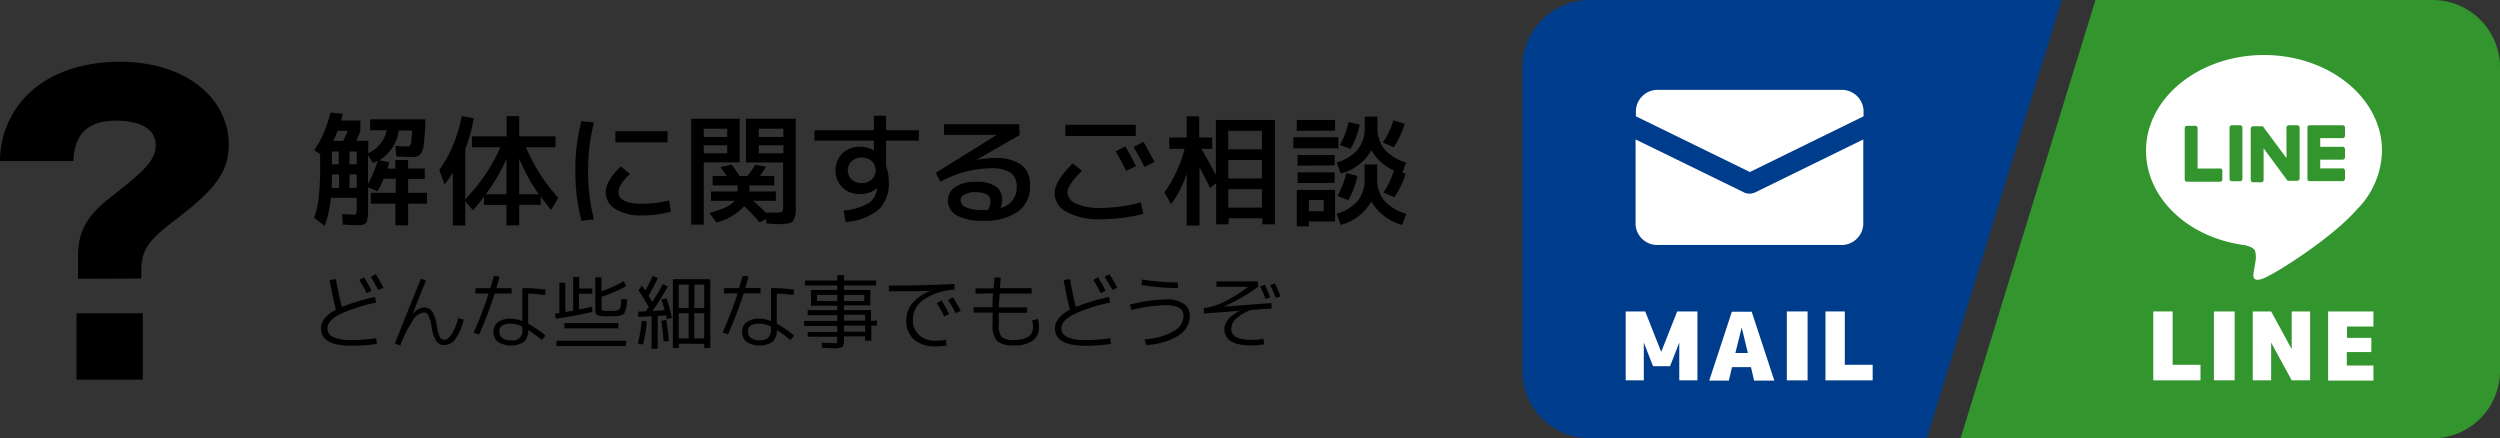 <svg xmlns="http://www.w3.org/2000/svg" viewBox="0 0 370.77 65"><rect x="0" y="0" width="370.77" height="65" fill="#333333" stroke="none"/><defs><style>.cls-1{fill:#32952d;}.cls-2{fill:#fff;}.cls-3{fill:#003c8c;}</style></defs><g id="レイヤー_2" data-name="レイヤー 2"><g id="ヘッダー"><path class="cls-1" d="M290.77,65h70a10,10,0,0,0,10-10V10a10,10,0,0,0-10-10h-50Z"/><g id="TYPE_A" data-name="TYPE A"><path class="cls-2" d="M353.27,22.36c0-7.83-7.85-14.2-17.5-14.2s-17.5,6.37-17.5,14.2c0,7,6.23,12.9,14.64,14,.57.12,1.34.38,1.54.86a3.71,3.71,0,0,1,.05,1.59s-.2,1.23-.25,1.5c-.07.44-.35,1.72,1.52.94s10.08-5.94,13.75-10.16h0a12.63,12.63,0,0,0,3.75-8.74"/><path class="cls-1" d="M332.21,18.58H331a.34.34,0,0,0-.34.34v7.62a.34.34,0,0,0,.34.34h1.22a.35.35,0,0,0,.35-.34V18.92a.35.35,0,0,0-.35-.34"/><path class="cls-1" d="M340.66,18.58h-1.22a.34.34,0,0,0-.34.34v4.53l-3.5-4.72,0,0h0l0,0h-1.46a.34.34,0,0,0-.34.34v7.62a.34.34,0,0,0,.34.34h1.23a.34.34,0,0,0,.34-.34V22l3.5,4.73a.3.3,0,0,0,.08.08h1.42a.34.34,0,0,0,.34-.34V18.92a.34.34,0,0,0-.34-.34"/><path class="cls-1" d="M329.26,25h-3.34v-6a.34.34,0,0,0-.34-.34h-1.23a.34.34,0,0,0-.34.34v7.62h0a.35.35,0,0,0,.1.24h0a.32.32,0,0,0,.23.09h4.91a.34.34,0,0,0,.34-.34V25.31a.34.34,0,0,0-.34-.34"/><path class="cls-1" d="M347.44,20.49a.35.35,0,0,0,.34-.35V18.92a.34.34,0,0,0-.34-.34h-4.9a.34.34,0,0,0-.24.09h0a.34.34,0,0,0-.09.24h0v7.62h0a.34.34,0,0,0,.09.24h0a.34.34,0,0,0,.24.09h4.9a.34.34,0,0,0,.34-.34V25.31a.34.34,0,0,0-.34-.34h-3.33V23.68h3.33a.34.34,0,0,0,.34-.34V22.12a.35.35,0,0,0-.34-.35h-3.33V20.49Z"/></g><path class="cls-2" d="M322.22,46.19V54.1h4.13v2.31h-7V46.19Z"/><path class="cls-2" d="M328.34,56.41V46.19h3.08V56.41Z"/><path class="cls-2" d="M339.88,51.79h0v-5.6h2.73V56.41h-2.73l-3.05-5.6h0v5.6H334.1V46.19h2.73Z"/><path class="cls-2" d="M351.69,50.11v2.1h-3.64v2H352v2.24h-6.72V46.19H352v2.24h-3.92v1.68Z"/><path class="cls-3" d="M305.77,0h-70a10,10,0,0,0-10,10V55a10,10,0,0,0,10,10h50Z"/><path class="cls-2" d="M276.38,17.25v-.92a3.23,3.23,0,0,0-3.39-3H246a3.22,3.22,0,0,0-3.38,3v.92l16.9,8.26Z"/><path class="cls-2" d="M260.29,28.54a2,2,0,0,1-.82.18,1.88,1.88,0,0,1-.81-.18l-16.09-7.86V33.33a3.22,3.22,0,0,0,3.38,3h27a3.23,3.23,0,0,0,3.39-3V20.68Z"/><path class="cls-2" d="M249.05,50.81h0l-1.37,3.5h-2.52l-1.37-3.5h0v5.6H241.1V46.19H244l2.37,6h0l2.37-6h3V56.41h-2.69Z"/><path class="cls-2" d="M256.87,54.45l-.47,2h-2.91l3.36-10.22h2.94l3.36,10.22h-3l-.47-2Zm.5-2.1h1.85l-.91-3.78h0Z"/><path class="cls-2" d="M265,56.41V46.19h3.08V56.41Z"/><path class="cls-2" d="M273.6,46.19V54.1h4.13v2.31h-7V46.19Z"/><path d="M11.58,41.34V37.91c0-3.26,1.05-5.7,4.71-8.56C20.78,25.8,23.1,24,23.1,21.56c0-3.44-4.42-3.67-5.88-3.67-5.93,0-6.22,4.13-6.34,6H0a13.94,13.94,0,0,1,2.62-8.14C6.81,10,14,9.16,17.69,9.16c10.36,0,16.24,5.82,16.24,12.22,0,4.08-2,6.64-7.34,10.77-4.19,3.2-5.64,4.54-5.64,8v1.16Zm-.23,5.12h9.83V56.3H11.35Z"/><path d="M60.53,28.59h2.79v1.62H60.53v3.21H58.64V30.21H55V28.59h3.69V26.52H56.89a19.94,19.94,0,0,1-.9,1.86l-1.4-.6v3a10.17,10.17,0,0,1-.11,1.78.94.94,0,0,1-.39.67,2.06,2.06,0,0,1-1,.16c-.27,0-1,0-2.26-.09l-.08-1.56,1.62.09c.27,0,.42,0,.46-.13a2.82,2.82,0,0,0,.07-.83V29.35H49.06a15.84,15.84,0,0,1-.9,4.14L46.58,32.3a12.74,12.74,0,0,0,.69-3,47.15,47.15,0,0,0,.21-5.24V22.85l-.88-.57A16.21,16.21,0,0,0,49,16.7l1.84.18c-.05.21-.13.55-.25,1h2.86v1.53c-.13.38-.34.87-.61,1.48h1.78v1.82a4.84,4.84,0,0,0,2.74-3.39H54.9V17.7h8.2a34.43,34.43,0,0,1-.26,3.74,2.83,2.83,0,0,1-.52,1.47,1.58,1.58,0,0,1-1.2.37c-.61,0-1.39,0-2.35-.09l-.13-1.56c.72.06,1.27.09,1.66.09a.71.71,0,0,0,.51-.15A1,1,0,0,0,61,21c0-.31.09-.86.13-1.64h-2a6,6,0,0,1-2.88,4.4l1.46.3c-.06.27-.14.58-.25.94h1.17V23.73h1.89V25H63v1.56H60.53Zm-11.3-2.73q0,1.07-.06,2h1.1v-2Zm0-1.5h1V22.47h-1Zm1.66-3.47c.22-.42.44-.91.68-1.48H50.07c-.18.47-.39,1-.65,1.48Zm.94,3.47h1.08V22.47H51.84Zm0,1.5v2h1.08v-2Zm4.14-2-.63.32-.76-1.15v4.25A18.73,18.73,0,0,0,56,23.9Z"/><path d="M82.39,20.22v1.62H78a26.16,26.16,0,0,0,4.8,7.49l-1.08,1.82q-1-1.27-1.53-2v1.22H77v3.06H75.11V30.39H71.78v-1.2c-.34.45-.89,1.11-1.63,2L69,29.87v3.58H67.16V25.57a14.33,14.33,0,0,1-1.24,1.8l-.76-2.16a20,20,0,0,0,3.31-8l1.8.33A23.67,23.67,0,0,1,69,22.1v7.45a26.69,26.69,0,0,0,5.22-7.71H70V20.22h5.14v-3H77v3Zm-7.28,3.35a26.6,26.6,0,0,1-3.06,5.24h3.06Zm4.79,5.24A28.5,28.5,0,0,1,77,23.52v5.29Z"/><path d="M88.09,18.17a28.37,28.37,0,0,0-.87,7.18,28.39,28.39,0,0,0,.87,7.19l-1.86.21a29,29,0,0,1-.9-7.4,29,29,0,0,1,.9-7.39ZM89.83,28.5a3.7,3.7,0,0,1,.6-1.81,7.79,7.79,0,0,1,1.65-2l1.35,1.12a6.6,6.6,0,0,0-1.26,1.46,2.49,2.49,0,0,0-.45,1.2c0,1.17,1.17,1.75,3.51,1.75a17.19,17.19,0,0,0,4-.49l.27,1.66a16.83,16.83,0,0,1-4.22.56,7.19,7.19,0,0,1-4-.95A2.9,2.9,0,0,1,89.83,28.5Zm1.44-7.38V19.45H99v1.67Z"/><path d="M102.5,17.61h7.2v6.48h-5.33v9.22H102.5Zm1.87,2.7h3.48V19.09h-3.48Zm0,1.23v1.2h3.48v-1.2Zm1.08,8.24V28.4h3.93v-.9h-3.69V26.09h2.07c-.28-.42-.59-.86-.92-1.31l1.65-.36a19.76,19.76,0,0,1,1.19,1.67h1.17A12.15,12.15,0,0,0,112,24.44l1.62.28c-.25.42-.56.88-.92,1.37h2.13V27.5h-3.69v.9h3.92v1.38h-3.38c.62.52,1.25,1.1,1.89,1.75v0l.69,0,.57,0,.3,0a1.6,1.6,0,0,0,.87-.14,1.41,1.41,0,0,0,.14-.82V24.09h-5.51V17.61h7.38v13a3.67,3.67,0,0,1-.4,2.2c-.27.29-1,.43-2.15.43-.24,0-.84,0-1.8-.11l0-.67-1,.53a21,21,0,0,0-2.3-2.4,8.35,8.35,0,0,1-4.13,2.4l-1-1.41c2-.54,3.23-1.14,3.73-1.8Zm10.73-9.47V19.09h-3.65v1.22Zm0,1.23h-3.65v1.2h3.65Z"/><path d="M130.1,27.84a3.47,3.47,0,0,1-2.61.93,3.5,3.5,0,0,1-2.58-1,3.6,3.6,0,0,1,0-5,3.54,3.54,0,0,1,2.58-1,4.15,4.15,0,0,1,2.12.54h0V20.85h-8.82V19.32h8.82V17.16h1.8v2.16h4.86v1.53h-4.86V24.6a6.61,6.61,0,0,1,.4,2.37,5.39,5.39,0,0,1-1.5,4.12,8.53,8.53,0,0,1-4.91,1.82l-.29-1.69a8.52,8.52,0,0,0,3.69-1.08,3,3,0,0,0,1.28-2.21.06.06,0,0,1,0,0s0,0,0,0Zm-3.79-3.93a1.86,1.86,0,0,0,0,2.7,2.12,2.12,0,0,0,1.5.54,2.07,2.07,0,0,0,1.48-.54,1.86,1.86,0,0,0,0-2.7,2.07,2.07,0,0,0-1.48-.54A2.12,2.12,0,0,0,126.31,23.91Z"/><path d="M148.37,30.84a3.05,3.05,0,0,0,2.41-3.15,2.41,2.41,0,0,0-.9-2.08,5.36,5.36,0,0,0-3-.65,15.76,15.76,0,0,0-7.41,2l-.69-1.32L147.83,20v0H140V18.42h11.16l.06,1.61-6.45,3.7,0,0a13.81,13.81,0,0,1,2.7-.29,6.51,6.51,0,0,1,4,1,3.61,3.61,0,0,1,1.28,3A4.57,4.57,0,0,1,151,31.37a8.52,8.52,0,0,1-5.2,1.36,7.65,7.65,0,0,1-3.91-.79,2.51,2.51,0,0,1-1.31-2.27,2.3,2.3,0,0,1,1.08-1.91,5.09,5.09,0,0,1,3.06-.79,5,5,0,0,1,3,.7,2.35,2.35,0,0,1,.91,2A3.72,3.72,0,0,1,148.37,30.84Zm-1.84.29a2.94,2.94,0,0,0,.38-1.28c0-.9-.77-1.35-2.29-1.35a3,3,0,0,0-1.59.36,1,1,0,0,0-.57.81,1.2,1.2,0,0,0,.8,1.07,5.7,5.7,0,0,0,2.51.41Z"/><path d="M156.4,28.68q0-1.8,2.7-4.44l1.37,1.1c-1.43,1.38-2.15,2.43-2.15,3.16a1.94,1.94,0,0,0,1.3,1.71,8.43,8.43,0,0,0,3.62.63,22.93,22.93,0,0,0,3.07-.23A19.24,19.24,0,0,0,169.2,30l.36,1.71a20.33,20.33,0,0,1-3,.58,25.7,25.7,0,0,1-3.3.23,10,10,0,0,1-5-1.06A3.17,3.17,0,0,1,156.4,28.68ZM158,20.17V18.51h10.44v1.66Zm7.43,2.29,1.46-.76c.72,1.27,1.25,2.25,1.6,2.93l-1.46.71C166.5,24.29,166,23.33,165.45,22.46Zm2.67-.65,1.49-.78c.61,1.08,1.16,2.08,1.64,3l-1.5.72C169.25,23.78,168.7,22.8,168.12,21.81Z"/><path d="M173.39,20.4H176V17.25h1.85V20.4h1.93v1.68h-1.6q1.1,1.89,2.14,3.87V17.79h8.78V33.27h-1.89v-.9h-5v.9h-1.85V27.15l-.9.72c-.54-1.11-1.06-2.14-1.57-3.09v8.67H176V25.79a16.32,16.32,0,0,1-2.31,4.48l-1-1.73a19.62,19.62,0,0,0,3-6.46h-2.25Zm13.77,1.75V19.41h-5v2.74Zm-5,4.32h5V23.73h-5Zm0,4.32h5V28.05h-5Z"/><path d="M191.82,22V20.35h6.66V22Zm.5-2.59V17.79H198v1.59Zm1.8,13.44v.72h-1.8v-5.4H198v4.68Zm-1.67-8.28V23h5.49v1.53Zm0,2.58V25.57h5.49v1.55Zm1.67,4.17h2.2V29.67h-2.2Zm12.69-2.07-1.64-.68a11.68,11.68,0,0,0,1.55-3.28,7.38,7.38,0,0,1-3.33-3,7.32,7.32,0,0,1-4.55,3.45l-.6-1.65a6.47,6.47,0,0,0,3.16-1.94,5.14,5.14,0,0,0,1-3.28V17.29h1.89v1.55a5.1,5.1,0,0,0,1,3.25,6.59,6.59,0,0,0,3.24,2l-.54,1.53.48.14A12.2,12.2,0,0,1,206.81,29.22Zm-4.45-4.86h1.89v2.07a5,5,0,0,0,1,3.24,6.79,6.79,0,0,0,3.3,2l-.6,1.66a7.59,7.59,0,0,1-4.57-3.47,7.38,7.38,0,0,1-4.55,3.47l-.6-1.66a6.46,6.46,0,0,0,3.16-1.93,5.17,5.17,0,0,0,1-3.29Zm-4,4.68a12.78,12.78,0,0,0,1.3-3.38l1.66.4a12.71,12.71,0,0,1-1.36,3.58Zm.36-7.56A12.78,12.78,0,0,0,200,18.1l1.65.4a12.4,12.4,0,0,1-1.35,3.58Zm8,.33-1.64-.69a11.77,11.77,0,0,0,1.57-3.29l1.67.49A12.32,12.32,0,0,1,206.72,21.81Z"/><path d="M55.8,44.88a23.41,23.41,0,0,0-5.54,1.8c-1.13.61-1.7,1.28-1.7,2,0,1.17,1.19,1.76,3.56,1.76a26.7,26.7,0,0,0,3.68-.28l.09.84a27.26,27.26,0,0,1-3.77.28q-4.51,0-4.52-2.6c0-1,.74-2,2.22-2.74-.34-1.31-.66-2.78-.94-4.4l.94-.15c.22,1.34.52,2.71.88,4.13a30.5,30.5,0,0,1,4.92-1.48Zm-2.52-3.37.72-.38q.54.88,1.11,2l-.72.34C54.05,42.81,53.68,42.16,53.28,41.51ZM55,41.05l.73-.38c.5.83.89,1.5,1.15,2L56.1,43Q55.54,42,55,41.05Z"/><path d="M63.19,41.61c-.58,1.36-1.25,3-2,5h0a2.29,2.29,0,0,1,1.77-1,1.34,1.34,0,0,1,1.15.64,4.92,4.92,0,0,1,.65,1.93,7.51,7.51,0,0,0,.44,1.71.75.75,0,0,0,.68.5c.36,0,.73-.26,1.08-.78a8.57,8.57,0,0,0,1-2.43l.8.22a7.81,7.81,0,0,1-1.27,2.94,2.05,2.05,0,0,1-1.59.84,1.4,1.4,0,0,1-1.22-.65A5.44,5.44,0,0,1,64,48.41a6.5,6.5,0,0,0-.45-1.58.72.72,0,0,0-.64-.48,2.17,2.17,0,0,0-1.64,1.1,18.26,18.26,0,0,0-1.9,3.79l-.8-.3q1.53-3.87,3.85-9.6Z"/><path d="M70.51,43.53v-.8h2.22c.21-.71.39-1.32.52-1.82l.83.12c-.13.55-.29,1.12-.47,1.7h2.26v.8h-2.5a62.29,62.29,0,0,1-2.31,6.09l-.81-.29a59.79,59.79,0,0,0,2.22-5.8Zm10.29.24a15.13,15.13,0,0,0-2.47-.22V48a15.94,15.94,0,0,1,2.57,1.77l-.55.65a22.78,22.78,0,0,0-2-1.48,2.37,2.37,0,0,1-.65,1.77,3.68,3.68,0,0,1-3.84,0,1.8,1.8,0,0,1-.67-1.49,1.7,1.7,0,0,1,.67-1.44,3,3,0,0,1,1.89-.52,4.82,4.82,0,0,1,1.72.36V42.73a22.09,22.09,0,0,1,3.46.24Zm-3.35,4.65A4,4,0,0,0,75.73,48c-1.12,0-1.68.39-1.68,1.18a1.14,1.14,0,0,0,.43.94,2,2,0,0,0,1.25.34,1.42,1.42,0,0,0,1.72-1.74Z"/><path d="M87.84,45.47l0,.78a47.74,47.74,0,0,1-5.43,1l-.09-.78.32,0,.32,0V41.93h.88v4.34L85,46.09v-5h.9v1.69h1.94v.79H85.87v2.32C86.65,45.77,87.3,45.61,87.84,45.47Zm-5.31,5.85v-.79H92.85v.79Zm1.17-2.63V47.9h8v.79Zm6.78-1.78A9.82,9.82,0,0,1,89,46.84a1,1,0,0,1-.57-.22.87.87,0,0,1-.14-.55V41.13h.91V43.2a19.56,19.56,0,0,0,3.32-1.5l.34.72A17.07,17.07,0,0,1,89.23,44v1.72a.41.41,0,0,0,.07.29.49.49,0,0,0,.3.1,8.63,8.63,0,0,0,.89,0h.65a1.32,1.32,0,0,0,.42-.07.81.81,0,0,0,.29-.15A1,1,0,0,0,92,45.6a1.85,1.85,0,0,0,.1-.5c0-.15,0-.41.07-.77l.84.08c0,.45-.07.79-.1,1a2.25,2.25,0,0,1-.16.68,1.29,1.29,0,0,1-.24.45,1,1,0,0,1-.44.22,2.41,2.41,0,0,1-.64.12Z"/><path d="M94.6,50.94a18.71,18.71,0,0,0,.55-3.36l.78.07a20,20,0,0,1-.56,3.45Zm3.49-6.53.76-.19a21.71,21.71,0,0,1,.79,2.93l-.78.16a1.45,1.45,0,0,1,0-.23,2.6,2.6,0,0,0-.06-.3l-1.26.07v4.88h-.9V46.9L94.66,47l0-.78,1.1-.06.47-.65c-.68-1.11-1.19-1.92-1.53-2.45l.52-.74c0,.08.14.21.24.39l.24.37a24.38,24.38,0,0,0,1.11-2.18l.76.34c-.45.92-.91,1.8-1.39,2.61.12.19.3.49.55.93.57-.86,1.1-1.74,1.59-2.66l.71.38a34.93,34.93,0,0,1-2.25,3.61l1.81-.1C98.42,45.5,98.27,45,98.09,44.41Zm1.11,6.17-.77.07c-.1-1.14-.22-2.17-.36-3.08l.74-.12C99,48.59,99.12,49.64,99.2,50.58Zm1.46.39v.64h-.87V41.41h5.55v10.2h-.9V51Zm1.47-5.3V42.21h-1.47v3.46Zm0,.78h-1.47v3.74h1.47Zm.83-.78h1.48V42.21H103Zm0,.78v3.74h1.48V46.45Z"/><path d="M107.38,43.53v-.8h2.22c.21-.71.39-1.32.53-1.82L111,41c-.13.55-.29,1.12-.46,1.7h2.25v.8h-2.49c-.6,1.87-1.37,3.91-2.32,6.09l-.8-.29q1.31-3,2.22-5.8Zm10.29.24a15.13,15.13,0,0,0-2.47-.22V48a15.51,15.51,0,0,1,2.57,1.77l-.55.65a22.78,22.78,0,0,0-2-1.48,2.37,2.37,0,0,1-.65,1.77,3.68,3.68,0,0,1-3.84,0,1.83,1.83,0,0,1-.67-1.49,1.7,1.7,0,0,1,.67-1.44,3,3,0,0,1,1.89-.52,4.87,4.87,0,0,1,1.73.36V42.73a22,22,0,0,1,3.45.24Zm-3.34,4.65A4,4,0,0,0,112.6,48c-1.12,0-1.68.39-1.68,1.18a1.12,1.12,0,0,0,.44.94,2,2,0,0,0,1.24.34,1.88,1.88,0,0,0,1.35-.37,1.9,1.9,0,0,0,.38-1.37Z"/><path d="M130.06,47.55v.74h-.84v2.24h-.92v-.64h-3.13v.56c0,.53-.09.86-.25,1a2.74,2.74,0,0,1-1.3.19c-.35,0-.93,0-1.74-.07v-.75q1.08.06,1.65.06a1.88,1.88,0,0,0,.56,0s.08-.14.08-.32v-.62h-4.38v-.7h4.38v-.9h-4.9v-.74h4.9v-.86h-4.38V46h4.38v-.66h-3.9V43h3.9v-.66h-4.78v-.74h4.78v-.8h1v.8h4.77v.74h-4.77V43h3.9v2.28h-3.9V46h4v1.58Zm-8.88-2.9h3v-.92h-3Zm4,0h3v-.92h-3Zm0,2.9h3.13v-.86h-3.13Zm0,1.64h3.13v-.9h-3.13Z"/><path d="M131.84,43.2v-.84q4.75,0,9.71-.24l0,.84A9.15,9.15,0,0,0,137,44.43a3.55,3.55,0,0,0-1.61,3,2.9,2.9,0,0,0,.93,2.27,3.56,3.56,0,0,0,2.47.82,9,9,0,0,0,1.5-.13l.11.84a9,9,0,0,1-1.65.14,4.63,4.63,0,0,1-3.17-1,3.59,3.59,0,0,1-1.17-2.83,4,4,0,0,1,.93-2.6,6.16,6.16,0,0,1,2.64-1.78v0Q134.32,43.19,131.84,43.2Zm7.1,1.75.71-.38c.39.65.76,1.3,1.12,2l-.72.36C139.65,46.16,139.29,45.51,138.94,45Zm1.68-.45.72-.4c.47.78.86,1.45,1.15,2l-.73.36Q141.2,45.46,140.62,44.5Z"/><path d="M144.68,43.57v-.8h2.68c0-.11,0-.35.06-.73s.05-.66.06-.88l.92,0c0,.45-.07,1-.11,1.57H153v.8h-4.76c0,.31,0,.72-.07,1.23s0,.79,0,.83h4.16v.8h-4.2c0,.94,0,1.52,0,1.74a2.82,2.82,0,0,0,.42,1.85,2.74,2.74,0,0,0,1.86.43c1.87,0,2.8-.65,2.8-1.94a3.94,3.94,0,0,0-.14-.95l.85-.21a5.23,5.23,0,0,1,.17,1.21,2.37,2.37,0,0,1-.93,2,4.52,4.52,0,0,1-2.75.7,3.76,3.76,0,0,1-2.54-.64,3.49,3.49,0,0,1-.66-2.48c0-.46,0-1,0-1.74H144.4v-.8h2.8s0-.31,0-.83.06-.92.08-1.23Z"/><path d="M164.66,44.88a23.41,23.41,0,0,0-5.54,1.8c-1.13.61-1.7,1.28-1.7,2,0,1.17,1.19,1.76,3.57,1.76a26.56,26.56,0,0,0,3.67-.28l.1.84a27.37,27.37,0,0,1-3.77.28q-4.53,0-4.53-2.6c0-1,.75-2,2.23-2.74-.35-1.31-.66-2.78-.94-4.4l.94-.15c.22,1.34.51,2.71.87,4.13a30.81,30.81,0,0,1,4.92-1.48Zm-2.52-3.37.72-.38c.36.59.73,1.25,1.12,2l-.72.34C162.91,42.81,162.54,42.16,162.14,41.51Zm1.68-.46.73-.38c.51.83.89,1.5,1.16,2L165,43Q164.41,42,163.82,41.05Z"/><path d="M167.6,45.17a23.21,23.21,0,0,1,5.34-.76,4.16,4.16,0,0,1,2.69.69,2.17,2.17,0,0,1,.83,1.75,3.43,3.43,0,0,1-1.7,2.92,10,10,0,0,1-4.77,1.4l-.22-.84a9.93,9.93,0,0,0,4.27-1.2,2.65,2.65,0,0,0,1.49-2.24c0-1.09-.88-1.64-2.64-1.64a24.14,24.14,0,0,0-5.1.73Zm1.68-2.9.11-.82a33.12,33.12,0,0,0,5.3.44v.84A36.08,36.08,0,0,1,169.28,42.27Z"/><path d="M181.49,45.47v0l7.07-.52.05.8-3,.21a6.25,6.25,0,0,0-2.24,1.26,2.16,2.16,0,0,0-.77,1.55c0,1.09,1,1.64,3,1.64a9.68,9.68,0,0,0,1.79-.16l.09.82a10.44,10.44,0,0,1-1.88.16,8.28,8.28,0,0,1-1.93-.19,3.19,3.19,0,0,1-1.24-.53,2.11,2.11,0,0,1-.64-.75,2,2,0,0,1-.2-.89c0-1.09.76-2,2.27-2.77v0l-5.32.4,0-.8a9.14,9.14,0,0,0,3-.93,20.27,20.27,0,0,0,3.58-2.24v0h-4.71v-.8h6.13l.06.78A27.08,27.08,0,0,1,181.49,45.47Zm5.4-3,.71-.25c.27.59.54,1.22.79,1.88l-.7.23C187.53,43.88,187.26,43.26,186.89,42.43Zm1.48-.2.72-.24c.38.83.65,1.47.82,1.92l-.72.23C189,43.53,188.67,42.89,188.37,42.23Z"/></g></g></svg>
